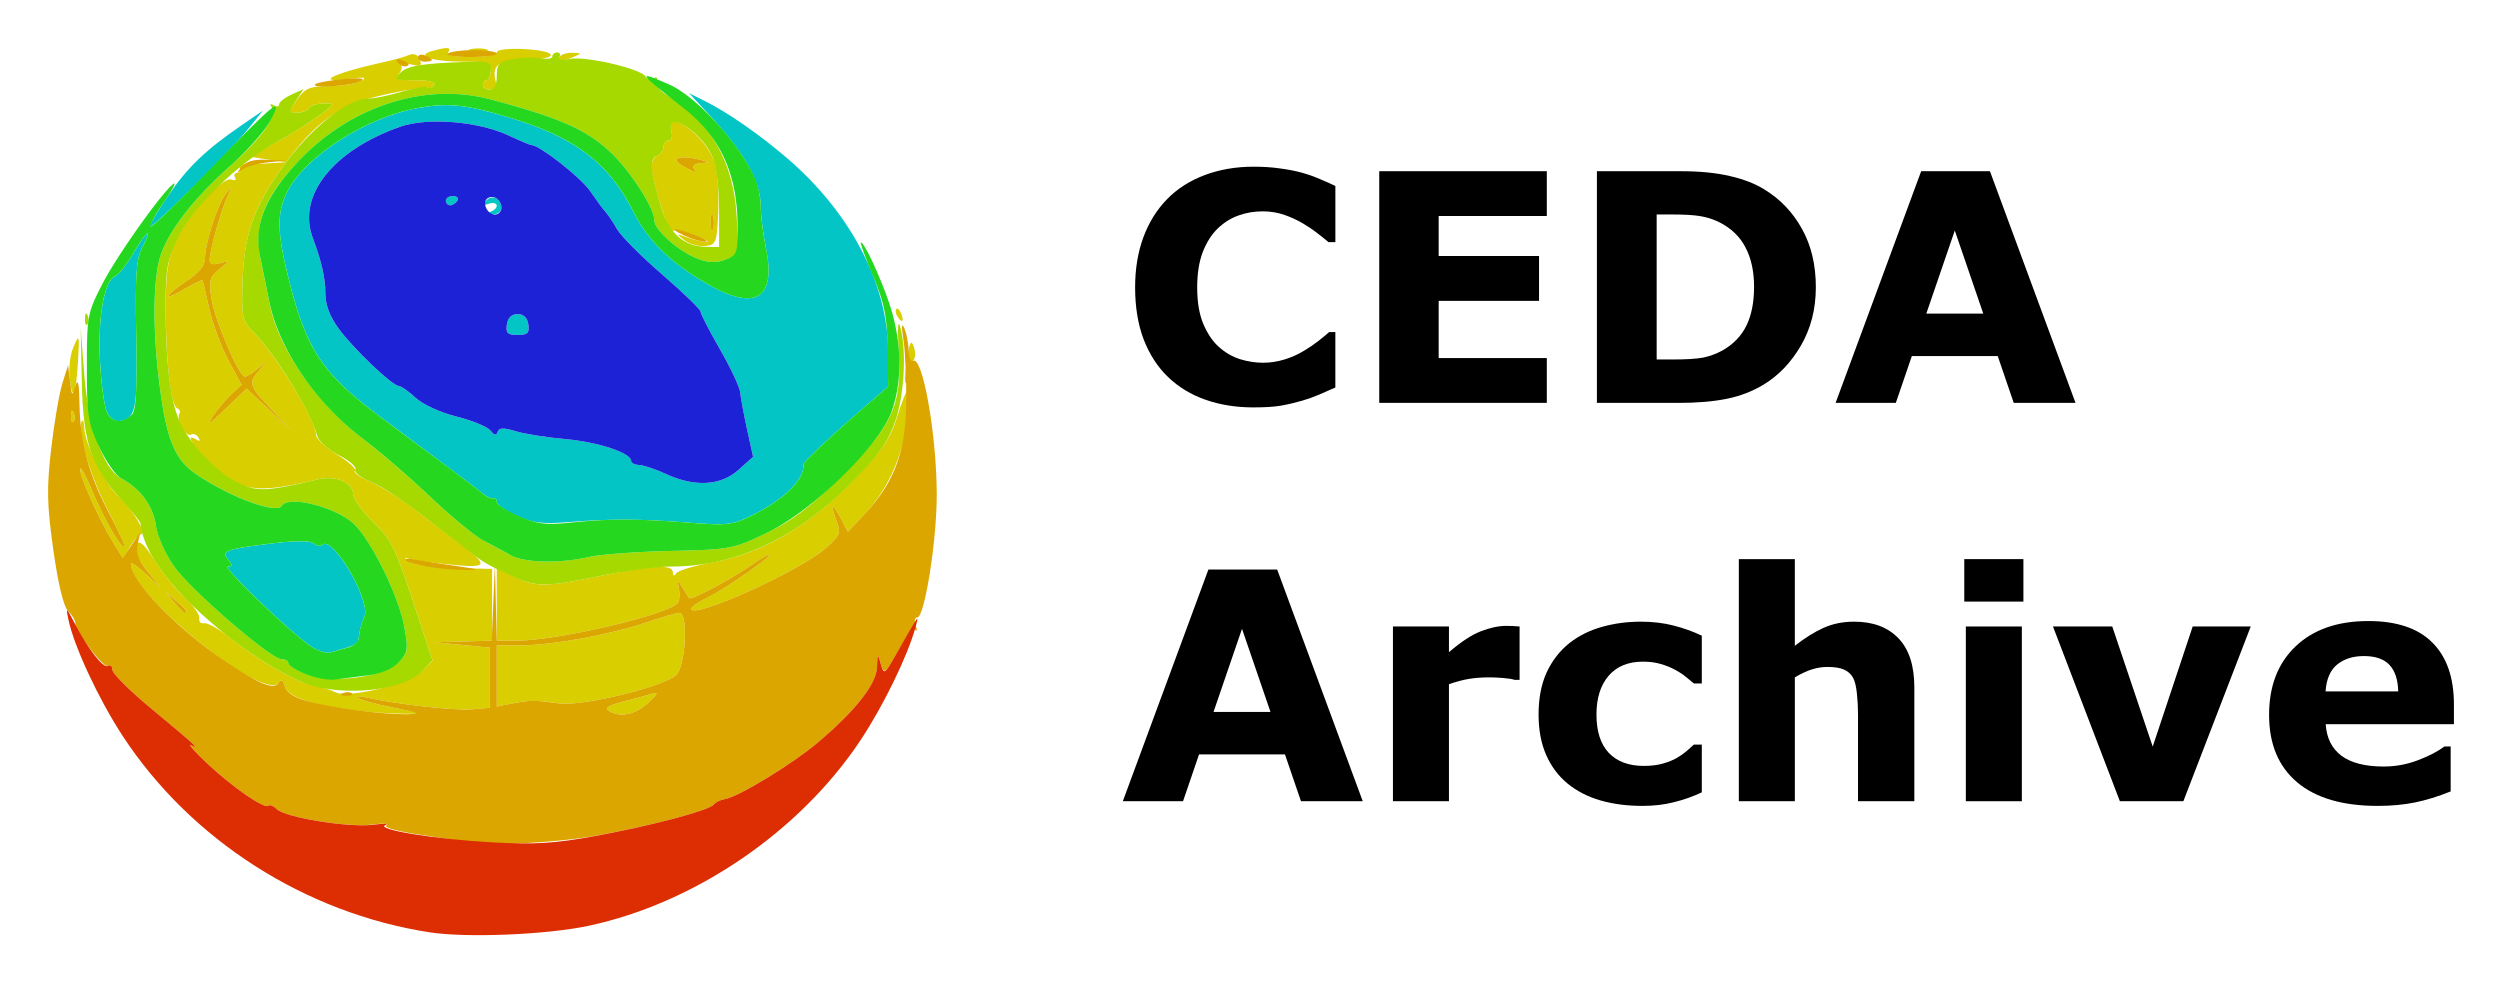 <svg xmlns="http://www.w3.org/2000/svg" role="img" viewBox="-10.38 -10.38 539.76 211.76"><title>The CEDA Archive logo</title><g transform="translate(-3.125 -4.057)"><path fill="#d8ce00" d="M69 147.002c-9.34-1.25-14.171-2.938-14.75-5.155-.356-1.36-.767-1.628-1.264-.824C50.174 145.573 21 122.17 21 115.363c0-.405 1.437.585 3.194 2.2L27.388 120.5l-2.694-3.327C23.212 115.344 22 113.281 22 112.59c0-2.985 1.481-2.216 4.209 2.186 1.61 2.598 4.483 6.152 6.385 7.898 1.901 1.746 3.333 3.771 3.182 4.5-.151.729.313 1.205 1.033 1.056.719-.148 3.194 1.238 5.5 3.081 6.207 4.96 14.428 9.691 18.024 10.371 1.742.33 3.926.986 4.852 1.459 2.72 1.388 15.922-1.815 18.641-4.523l2.326-2.315-4.261-12.897c-3.769-11.408-4.759-13.375-8.576-17.032C70.942 104.1 69 101.393 69 100.357c0-2.49-3.759-4.098-7.5-3.21-13.873 3.293-16.875 2.801-23.75-3.899-3.562-3.471-5.077-6.186-2.595-4.653.721.446.883.274.431-.457-.398-.644-1.12-.926-1.604-.626-1.085.67-3.285-3.211-2.521-4.447.304-.492.104-1.045-.444-1.229-1.377-.463-2.52-10.477-2.494-21.835.018-7.548.462-10.461 2.161-14.176 2.645-5.784 10.134-14.108 12.036-13.379.762.292 1.11.087.774-.457C43.157 31.445 43.385 31 44 31s.833-.461.485-1.025c-.348-.564-.262-.96.191-.882.453.079 2.849.026 5.324-.117l4.5-.26-3.937-.608L46.626 27.5l5.437-2.938c2.99-1.616 7.192-4.203 9.337-5.75C65.13 16.123 65.187 16 62.709 16c-1.425 0-2.869.45-3.209 1-.34.55-1.522 1-2.627 1-2.009 0-2.009-0.0.014-2.842 1.744-2.449 2.706-2.848 6.963-2.892 2.717-.028 5.775-.519 6.795-1.093 1.423-.8.866-.911-2.395-.477-7.744 1.032-3.94-1.063 5.996-3.302 4.158-.937 5.345-1.259 6.875-1.867 1.022-.406 1.858-.027 2.261 1.025.536 1.397.192 1.556-2.119.976-1.518-.381-2.427-.36-2.02.047.407.407.238 1.343-.374 2.081C77.964 10.748 78.634 11 82.437 11c2.916 0 4.445.383 4.053 1.016-.345.559-.935.83-1.309.602-.374-.228-4.357.385-8.849 1.363C65.954 16.239 60.924 19.766 53.68 29.862c-6.342 8.839-8.307 14.619-8.597 25.29-.187 6.872.034 7.891 2.163 10C52.204 70.062 61 84.443 61 87.639c0 .747 2.035 2.624 4.521 4.171 2.487 1.548 4.218 3.118 3.846 3.489-.371.371 1.032 1.388 3.119 2.26 2.087.872 6.275 3.465 9.307 5.763 3.032 2.298 7.426 5.614 9.764 7.368 6.896 5.175 6.734 5.696-1.512 4.883-3.988-.393-7.992-.942-8.898-1.219-1.28-.392-1.241-.245.175.661 1.002.641 5.388 1.238 9.745 1.325l7.923.16.005 7.75L99 132l-6.25.168-6.25.168 6 .582 6 .582v13l-4 .327c-3.653.299-16.399-1.138-22.5-2.535-1.375-.315-2.22-.267-1.877.108.343.374 3.718 1.295 7.5 2.047L84.5 147.812l-5-.037c-2.75-.02-7.475-.368-10.5-.773zm-36-21.347c0-.19-1.012-1.202-2.25-2.25L28.5 121.5l1.905 2.25C32.195 125.864 33 126.455 33 125.655zm17.75-43.613L55.5 86.5l-4.25-4.538c-4.808-5.133-4.92-5.509-2.5-8.383 1.724-2.048 1.719-2.053-.329-.329-1.143.963-2.4 1.75-2.792 1.75-1.28 0-6.544-12.25-7.23-16.826-.589-3.93-.385-4.691 1.716-6.381 2.376-1.911 2.376-1.916.135-1.289-1.516.424-2.246.2-2.238-.687.019-2.068 2.573-11.151 3.899-13.864 1.146-2.345 1.129-2.366-.386-.471C39.738 37.717 37 46.229 37 49.549c0 1.442-1.361 3.086-4 4.833-4.992 3.304-5.274 4.568-.374 1.677 1.994-1.177 3.718-2.009 3.83-1.849.112.16.762 2.873 1.443 6.03.681 3.156 2.536 8.169 4.121 11.139l2.882 5.4-2.059 1.861C41.711 79.663 39.861 81.85 38.732 83.5c-1.585 2.317-.991 1.985 2.608-1.458L46 77.584zm73.417 65.083c-.918-.582.055-1.195 3.121-1.967 2.45-.617 5.3-1.394 6.333-1.728 1.353-.436 1.093.119-.927 1.982-2.833 2.613-6.079 3.264-8.527 1.712zM100 139.613V133h5.39c6.635 0 19.471-2.372 27.168-5.02 3.166-1.089 6.266-1.98 6.888-1.98 1.932 0 1.358 11.34-.677 13.374-2.518 2.518-20.334 6.871-25.269 6.174-5.307-.75-6.419-.747-10.25.024l-3.25.654v-6.614zm0-15.506v-7.892l3.711 1.892c4.664 2.378 6.768 2.366 18.789-.108 11.243-2.313 15.494-2.519 15.515-.75.01.827.264.892.75.191.404-.582 3.885-1.625 7.735-2.317 10.691-1.923 20.905-7.841 30.339-17.578 6.416-6.623 8.109-9.063 9.571-13.796.977-3.163 2.017-5.75 2.312-5.75.295 0 .225 2.812-.154 6.25-.859 7.774-4.087 15.039-8.994 20.241l-3.765 3.991-1.436-2.741c-1.902-3.63-2.482-3.492-1.068.254 1.051 2.783.885 3.213-2.337 6.062C165.364 117.012 142 127.536 142 125.105c0-.404 1.542-1.469 3.426-2.368C149.04 121.013 159 114.132 159 113.358c0-.25-1.913.856-4.25 2.457-4.667 3.197-12.795 7.51-13.199 7.005-.141-.176-.803-1.22-1.472-2.32-1.19-1.957-1.207-1.954-.77.139.245 1.177.164 2.589-.181 3.138-1.56 2.482-25.895 8.219-34.877 8.222L100 132zm-82.791-13.269c-3.054-4.941-7.195-14.105-7.157-15.838.018-.825 1.118 1.114 2.445 4.309 2.546 6.129 6.485 13.042 7.089 12.438.197-.197-1.376-3.708-3.495-7.803-3.908-7.552-6.7-16.836-5.763-19.166.283-.703.554-.154.603 1.221.129 3.648 4.378 12.109 7.532 15 2.918 2.675 6.11 8 4.795 8-.437 0-1.506 1.174-2.377 2.609l-1.583 2.609zM8.079 83.417c.048-1.165.285-1.402.604-.604.289.722.253 1.584-.079 1.917-.332.332-.569-.258-.525-1.312zm-.3-8.115c-.249-2.091.139-5.151.862-6.801 1.232-2.813 1.29-2.606.935 3.318-.445 7.423-1.163 8.814-1.797 3.483zM188.147 76c-.069-.825.169-3.281.528-5.457.513-3.108.806-3.537 1.365-2 .392 1.076.361 2.407-.069 2.957-.429.55-.987 2.125-1.24 3.5-.253 1.375-.516 1.825-.585 1zm-1.688-14.067c-.363-.587-.445-1.281-.183-1.543.262-.262.743.218 1.069 1.067.676 1.762.1 2.072-.886.477zM140.499 45.537c-1.894-1.467-1.852-1.496.816-.542 1.548.553 3.348.974 4 .935.652-.039-.555-.708-2.681-1.488-2.126-.779-4.23-1.192-4.675-.917-.799.494-3.958-8.846-4.512-13.338-.159-1.293.341-2.553 1.134-2.857.78-.299 1.419-1.171 1.419-1.937S136.502 24 137.117 24c.624 0 .886-.882.594-2-1.434-5.484 7.67 1.168 9.338 6.824.597 2.022.942 6.826.768 10.676-.3 6.624-.451 7.016-2.818 7.292-1.375.161-3.401-.404-4.5-1.256zm6.194-5.268c-.254-.973-.478-.419-.498 1.231-.02 1.65.187 2.446.461 1.769.274-.677.291-2.027.037-3zM142.5 30c-.34-.55.421-1.053 1.691-1.118 1.897-.097 1.774-.242-.691-.813-4.246-.983-6.186-.125-3.308 1.463 2.975 1.641 3.04 1.654 2.308.469zM97 12c0-.55.354-1 .787-1 .433 0 .855-.9.938-2 .136-1.799-.47-2.002-6.037-2.015-6.88-.017-10.429-1.286-6.522-2.332C89.453 3.772 90.21 3.851 89.5 5c-.384.621 1.49 1 4.941 1C97.502 6 100 5.548 100 4.994c0-1.313 11.229-.826 11.666.506.192.586-1.965 1-5.206 1-5.863 0-7.613 1.2-6.721 4.611.334 1.277-.03 1.889-1.123 1.889C97.727 13 97 12.55 97 12zm16.5-6c.34-.55 1.604-.968 2.809-.93 2.112.068 2.119.101.191.93-2.752 1.183-3.731 1.183-3 0zM94.25 4.311c.963-.252 2.538-.252 3.5 0 .963.252.175.457-1.75.457s-2.712-.206-1.75-.457z"/><path fill="#04c5c6" d="M59.899 133.236C55.447 130.265 40.597 116 41.956 116c.996 0 1.023-.32.118-1.411-1.616-1.947-.652-2.329 8.901-3.527 5.472-.686 8.748-.708 9.525-.063.651.541 1.482.685 1.846.321 2.188-2.188 10.555 12.134 9.07 15.527-.725 1.658-.981 2.635-1.264 4.835-.137 1.064-1.088 1.509-6.152 2.883-.825.224-2.671-.374-4.101-1.329zM104.25 105.024c-2.337-1.068-4.25-2.41-4.25-2.983 0-.573-.347-.929-.77-.791-.424.138-1.436-.317-2.25-1.01-.814-.693-5.583-4.293-10.599-8-5.015-3.707-10.607-7.865-12.425-9.24C62.234 74.135 58.831 68.908 55.113 54.06c-2.538-10.138-2.643-14.142-.487-18.685C58.25 27.739 71.573 19.072 82.823 17.032c6.664-1.208 10.291-.845 19.757 1.982 14.27 4.261 21.574 9.785 26.902 20.345 3.197 6.337 8.078 11.087 16.14 15.706 10.215 5.853 14.692 3.101 12.523-7.698C157.515 44.232 157 40.188 157 38.38c0-5.545-3.47-11.686-11.438-20.242L141.5 13.776l3.5 1.752c4.985 2.496 11.676 7.149 17.684 12.296 13.63 11.68 21.746 27.131 21.791 41.492l.025 7.824-4.5 3.885c-7.721 6.666-13.847 12.415-13.804 12.955.249 3.131-3.911 7.334-10.628 10.737-4.606 2.334-5.575 2.459-14.008 1.805-10.837-.84-16.717-.867-26.06-.119-5.643.451-7.824.183-11.25-1.382zm47.903-9.869l3.185-2.846-1.293-5.904c-.711-3.247-1.381-6.843-1.488-7.991-.107-1.148-2.076-5.35-4.376-9.338S144 61.437 144 60.965c0-.473-3.712-4.069-8.25-7.991-4.537-3.922-8.925-8.32-9.75-9.772-.825-1.452-1.95-3.137-2.5-3.743s-2.064-2.657-3.366-4.556C118.146 32 109.216 25 107.501 25c-.287 0-2.482-.921-4.876-2.046-6.568-3.087-17.599-3.985-23.487-1.912C64.598 26.162 56.875 35.964 60.262 45 62.16 50.065 63 53.746 63 56.999c0 2.485.934 4.982 2.842 7.601C68.985 68.913 77.457 77 78.832 77c.482 0 2.113 1.146 3.624 2.547 1.584 1.468 5.352 3.198 8.896 4.084 3.381.845 6.665 2.198 7.297 3.006.821 1.05 1.263 1.128 1.548.272.299-.898 1.262-.932 3.851-.136 1.899.584 6.767 1.356 10.819 1.716C121.927 89.117 129 91.467 129 93.185c0 .448.787.848 1.75.889.963.041 3.55.907 5.75 1.926 6.214 2.877 11.827 2.573 15.653-.846zM102.18 63.75c.21-1.477 1.007-2.25 2.32-2.25s2.11.773 2.32 2.25c.262 1.846-.155 2.25-2.32 2.25s-2.582-.404-2.32-2.25zM98.75 39.338c1.943-.784 1.471-2.353-.5-1.659-1.369.482-1.496.341-.587-.644C99.018 35.566 101 36.472 101 38.559c0 .793-.787 1.405-1.75 1.362-1.045-.047-1.247-.282-.5-.583zM89 37c0-.55.702-1 1.559-1 .857 0 1.281.45.941 1-.34.55-1.041 1-1.559 1C89.423 38 89 37.55 89 37zM15.895 82.804c-.595-1.112-1.295-6.124-1.556-11.138-.496-9.55.912-17.442 3.275-18.348.717-.275 2.466-2.484 3.887-4.909 2.94-5.017 4.366-5.986 1.959-1.33-1.302 2.518-1.539 5.975-1.298 18.972.301 16.25-.049 18.022-3.662 18.552-.837.123-2.008-.687-2.604-1.799zM25 42.653c0-.42 1.763-3.36 3.918-6.533 4.222-6.217 8.124-9.992 15.74-15.226L49.5 17.567l-3.193 3.966C42.253 26.569 25 43.67 25 42.653z"/><path fill="#dca600" d="M93.5 175.477c-.55-.148-4.955-.841-9.789-1.54-4.941-.715-8.247-1.606-7.552-2.035.68-.42-.667-.509-2.994-.197-5.125.687-18.832-1.514-20.631-3.313-.713-.713-1.533-1.06-1.821-.772-.815.815-7.689-3.916-13.214-9.094-2.75-2.577-4.325-4.359-3.5-3.959 2.014.976 1.097.134-8.75-8.035-4.537-3.764-8.25-7.475-8.25-8.247 0-.772-.422-1.142-.938-.823C15.113 138.048 9 129.981 9 128.141c0-.549-.7-1.698-1.556-2.554-.982-.982-2.158-5.844-3.19-13.183-1.375-9.783-1.449-13.235-.468-21.766C4.428 85.062 5.513 78.7 6.198 76.5l1.246-4 .42 3.5c.395 3.295.465 3.353 1.178 1 .538-1.775.791-.615.87 4 .145 8.421 2.001 15.205 6.456 23.596 1.978 3.725 3.431 6.938 3.228 7.141-.613.613-4.535-6.253-7.099-12.428C11.17 96.114 10.07 94.175 10.052 95c-.037 1.729 4.101 10.893 7.138 15.807l2.069 3.347 1.911-2.827L23.08 108.5l-.609 2.592c-.453 1.93.097 3.462 2.154 6L27.388 120.5l-3.194-2.937C22.437 115.948 21 114.957 21 115.363c0 3.744 9.825 13.938 20.184 20.942 7.712 5.214 10.746 6.427 11.802 4.718.497-.804.908-.535 1.264.824.355 1.357 1.954 2.404 4.889 3.202 5.51 1.498 16.147 2.905 21.362 2.825 3.383-.052 2.94-.272-2.877-1.428-3.782-.752-7.157-1.673-7.5-2.047-.343-.374.502-.423 1.877-.108 6.101 1.398 18.847 2.834 22.5 2.535l4-.327v-13l-6-.582-6-.582 6.21-.168L98.919 132l.337-8.25.337-8.25.204 8.25L100 132l4.25-.001c8.983-.003 33.317-5.739 34.877-8.222.345-.549.427-1.961.181-3.138-.437-2.094-.42-2.097.77-.139.669 1.1 1.331 2.144 1.472 2.32.404.506 8.532-3.808 13.199-7.005 2.337-1.601 4.25-2.707 4.25-2.457 0 .774-9.96 7.655-13.574 9.378-1.884.899-3.426 1.964-3.426 2.368 0 2.431 23.364-8.092 28.968-13.047 3.222-2.849 3.387-3.279 2.337-6.062-1.414-3.746-.834-3.884 1.068-.254l1.436 2.741 3.765-3.991c6.246-6.622 8.717-13.313 8.83-23.916.053-4.992-.221-11.101-.609-13.576-.451-2.876-.386-3.778.18-2.5.487 1.1.917 3.264.956 4.809.039 1.545.453 2.572.922 2.283 2.073-1.281 5.129 15.894 5.143 28.908.011 9.904-2.623 26.5-4.205 26.5-.552 0-.706.774-.343 1.72.363.946.337 1.396-.058 1.001-.395-.395-2.078 1.644-3.739 4.53-2.872 4.991-3.056 5.126-3.735 2.749-.67-2.345-.72-2.302-.814.682-.115 3.666-4.675 9.466-12.875 16.374-5.543 4.67-17.04 11.66-19.991 12.154-.954.16-2.013.672-2.354 1.138-.921 1.261-12.947 4.473-25.054 6.692-8.944 1.639-24.615 2.434-28.327 1.437zm39.194-30.065c2.02-1.863 2.28-2.418.927-1.982-1.033.333-3.883 1.111-6.333 1.728-3.066.772-4.039 1.385-3.121 1.967 2.449 1.552 5.695.901 8.527-1.712zM108 144.951c.825.018 3.3.287 5.5.597 4.935.697 22.75-3.656 25.269-6.174 2.035-2.035 2.609-13.374.677-13.374-.623 0-3.723.891-6.888 1.98C124.861 130.628 112.024 133 105.39 133H100v13.227l3.25-.654c1.788-.36 3.925-.64 4.75-.622zM8.683 82.812c-.319-.798-.556-.561-.604.604-.043 1.054.193 1.645.525 1.312.332-.332.368-1.195.079-1.917zm58.129 60.504c.722-.289 1.584-.253 1.917.079.332.332-.258.569-1.312.525-1.165-.048-1.402-.285-.604-.604zM30.405 123.75L28.5 121.5l2.25 1.905C32.864 125.195 33.455 126 32.655 126c-.19 0-1.202-1.012-2.25-2.25zm54.864-7.69c-2.327-.379-4.544-1.003-4.927-1.385-.383-.383.622-.448 2.231-.146 1.61.302 5.627.927 8.927 1.388 4.599.643 5.066.838 2 .835-2.2-.002-5.904-.314-8.231-.693zM38.732 83.5c1.128-1.65 2.978-3.837 4.111-4.861l2.059-1.861-2.882-5.4c-1.585-2.97-3.439-7.983-4.121-11.139-.681-3.156-1.331-5.87-1.443-6.03-.112-.16-1.836.672-3.83 1.849-4.9 2.891-4.619 1.627.374-1.677 2.639-1.746 4-3.391 4-4.833 0-3.32 2.738-11.832 4.525-14.066 1.515-1.894 1.532-1.873.386.471-1.326 2.712-3.88 11.796-3.899 13.864-.008.888.722 1.112 2.238.687 2.241-.628 2.241-.623-.135 1.289-2.101 1.69-2.305 2.451-1.716 6.381C39.085 62.75 44.349 75 45.629 75c.393 0 1.649-.787 2.792-1.75 2.048-1.724 2.053-1.719.329.329-2.42 2.874-2.308 3.25 2.5 8.383L55.5 86.5l-4.75-4.458L46 77.584l-4.66 4.458c-3.599 3.443-4.192 3.775-2.608 1.458zM140.5 44.536c-3.862-1.768-2.066-1.794 2.5-.036 1.925.741 2.825 1.362 2 1.379-.825.017-2.85-.587-4.5-1.343zM146.195 41.5c.02-1.65.244-2.204.498-1.231.254.973.237 2.323-.037 3-.274.677-.481-.119-.461-1.769zM44.872 29.75c.961-1.225 2.611-1.7 5.5-1.582l4.128.168-3.987.406c-2.193.224-4.668.935-5.5 1.582-1.32 1.026-1.338.952-.14-.575zm95.32-.219c-2.879-1.588-.938-2.446 3.308-1.463 2.465.571 2.588.716.691.813-1.27.065-2.031.568-1.691 1.118.733 1.185.668 1.172-2.308-.469zM60.8 11.867c.385-.348 3.124-.85 6.087-1.116 3.617-.325 4.841-.178 3.727.445-1.861 1.041-10.909 1.66-9.814.671zm17.707-4.856c-.35-.567.051-.735.941-.393C81.18 7.283 81.497 8 80.059 8c-.518 0-1.216-.445-1.552-.989zM83 6.031c0-.533.675-.71 1.5-.393.825.317 1.5.752 1.5.969C86 6.823 85.325 7 84.5 7S83 6.564 83 6.031zM89.418 5.25c.413-.412 2.962-.75 5.664-.75 2.702 0 4.914.338 4.916.75.001.412-2.548.75-5.664.75-3.117 0-5.329-.338-4.916-.75z"/><path fill="#a6d900" d="M60.811 141.928c-4.198-.991-12.194-5.593-18.811-10.825-11.624-9.191-18.267-17.748-18.923-24.375-.042-.425-1.872-2.721-4.067-5.102C12.411 94.467 10.682 89.321 10.403 76l-.241-11.5.784 10.115c.861 11.101 4.125 20.282 7.938 22.322 4.149 2.221 6.867 5.914 7.531 10.232.392 2.55 2.081 6.268 4.109 9.044C34.366 121.474 51.263 136 53.538 136c.804 0 1.462.382 1.462.848s1.714 1.522 3.808 2.344c5.442 2.138 16.711.742 19.92-2.467 2.134-2.134 2.227-2.696 1.293-7.763-1.275-6.918-7.46-19.312-11.213-22.47-4.259-3.583-13.853-5.847-15.244-3.596-1.157 1.872-11.776-2.136-18.829-7.105-4.159-2.93-5.973-7.301-7.385-17.791-1.54-11.445-1.655-21.965-.305-27.821 1.282-5.557 6.912-13.113 15.409-20.679 6.952-6.191 10.144-10.723 8.932-12.684-.424-.687-.245-.847.459-.412.635.392 1.155.309 1.155-.185 0-.494 1.19-1.441 2.644-2.103l2.644-1.205-1.667 2.544C55.03 17.884 55.044 18 56.918 18c1.08 0 2.242-.45 2.582-1 .34-.55 1.784-1 3.209-1 2.478 0 2.421.123-1.309 2.812-2.145 1.547-6.235 4.078-9.089 5.626-8.023 4.35-17.81 13.842-21.028 20.394C28.832 49.824 28.5 51.633 28.5 60c0 11.515.984 19.829 2.885 24.38C33.45 89.322 39.888 96.05 44.5 98.087c4.051 1.789 5.947 1.684 17-.94 3.741-.888 7.5.721 7.5 3.21 0 1.036 1.942 3.743 4.315 6.017 3.815 3.655 4.807 5.625 8.564 16.997l4.25 12.863-2.185 2.326c-3.578 3.809-14.52 5.402-23.133 3.368zM103 117.92c-5.63-2.601-5.756-2.678-11.2-6.92-11.705-9.118-15.8-11.973-19.232-13.407-2.042-.853-3.439-1.993-3.105-2.534.334-.54-1.26-1.935-3.542-3.1-2.282-1.164-4.394-3.05-4.692-4.191-1.372-5.247-9.155-17.836-13.983-22.617-2.129-2.109-2.35-3.128-2.163-10 .29-10.693 2.256-16.453 8.662-25.38 5.913-8.241 13.973-14.764 18.264-14.783 1.37-.006 4.681-.675 7.358-1.487 2.676-.812 5.233-1.25 5.681-.973.448.277 1.097.046 1.443-.513C86.882 11.382 85.323 11 82.345 11c-4.482 0-4.67-.103-3.082-1.691 1.257-1.257 3.993-1.801 10.661-2.12 8.646-.413 8.964-.352 8.811 1.691C98.646 10.046 98.22 11 97.787 11c-.433 0-.787.45-.787 1s.675 1 1.5 1c.995 0 1.5-.995 1.5-2.955 0-2.587.437-3.037 3.514-3.614 1.933-.363 4.633-.445 6-.184C110.881 6.509 112 6.335 112 5.861S112.477 5 113.059 5c.582 0 .785.443.45.985-.375.606.508.762 2.294.404 3.297-.659 15.271 2.112 16.297 3.772.372.602 1.172.789 1.777.415.651-.403.893-.139.592.645-.284.739.715 2.059 2.261 2.987 9.427 5.656 14.453 14.443 15.078 26.362l.428 8.152-2.938 1.024c-2.202.768-3.798.663-6.368-.416C138.809 47.6 134 43.195 134 41.151c0-2.546-5.11-10.489-9.325-14.495-5.273-5.012-11.191-7.617-26.291-11.576-14.012-3.674-30.19 1.614-41.309 13.5-7.514 8.032-9.59 13.61-7.989 21.467.611 2.999 1.511 7.407 1.999 9.794 1.883 9.204 10.34 21.297 19.948 28.525 3.557 2.676 10.137 8.342 14.624 12.592 4.486 4.25 9.661 8.506 11.5 9.458 1.839.952 4.468 2.366 5.843 3.143 2.92 1.649 10.637 1.822 16.899.379 2.42-.558 10.356-1.148 17.636-1.311 12.79-.286 13.486-.415 20.601-3.81 5.654-2.698 9.454-5.581 16.364-12.415 11.07-10.949 13.055-15.358 12.266-27.252-.281-4.233-.163-6.533.264-5.149 1.514 4.912 1.014 14.925-1.037 20.76-1.579 4.493-3.62 7.332-9.575 13.322C164.61 109.96 151.512 116 137.561 116c-2.937 0-9.715.9-15.061 2-12.148 2.5-13.931 2.492-19.5-.08zm45-78.952c0-4.564-.595-9.457-1.379-11.332-2.282-5.46-10.17-10.449-8.911-5.636.292 1.118.031 2-.594 2-.614 0-1.117.627-1.117 1.393 0 .766-.638 1.638-1.419 1.937-1.656.636-1.478 3.049.789 10.691 1.789 6.029 4.963 8.905 9.879 8.952L148 47zM11.079 62.417c.048-1.165.285-1.402.604-.604.289.722.253 1.584-.079 1.917-.332.332-.569-.258-.525-1.312z"/><path fill="#25d81f" d="M58.75 139.226c-2.062-.823-3.75-1.886-3.75-2.361 0-.475-.658-.864-1.462-.864-2.275 0-19.172-14.526-23.015-19.786-2.028-2.776-3.718-6.494-4.109-9.044-.663-4.319-3.381-8.012-7.531-10.232-1.14-.61-3.267-3.658-4.727-6.773C11.766 85.064 11.502 83.355 11.501 73c-.001-11.07.124-11.743 3.335-18 3.178-6.192 13.231-20.305 15.434-21.667.571-.353-.424 1.484-2.212 4.083-1.788 2.599-3.051 4.924-2.808 5.167.243.243 6.024-5.325 12.846-12.374 14.211-14.684 15.877-16.029 13.076-10.564-1.086 2.12-5.008 6.555-8.716 9.855-8.498 7.564-14.129 15.121-15.411 20.679C25.695 56.035 25.81 66.555 27.35 78c1.412 10.49 3.226 14.86 7.385 17.791 7.053 4.97 17.673 8.977 18.829 7.105 1.391-2.251 10.986.013 15.244 3.596 3.746 3.152 9.937 15.547 11.207 22.435.909 4.935.806 5.634-1.143 7.709-1.378 1.466-3.792 2.489-6.758 2.862-2.538.319-5.739.725-7.114.902-1.375.177-4.188-.351-6.25-1.175zm9-5.714c1.238-.356 2.319-1.179 2.402-1.829.283-2.201.539-3.178 1.264-4.835 1.484-3.393-6.882-17.715-9.07-15.527-.364.364-1.195.22-1.846-.321-.777-.645-4.053-.623-9.525.063-9.553 1.198-10.516 1.58-8.901 3.527.905 1.09.878 1.411-.118 1.411-1.359 0 13.491 14.265 17.942 17.236 1.431.955 3.276 1.553 4.101 1.329.825-.224 2.513-.698 3.75-1.054zM21.238 83.162c.881-.881 1.136-5.614.923-17.111-.241-12.997-.004-16.454 1.298-18.972 2.407-4.656.982-3.687-1.959 1.33-1.421 2.425-3.17 4.634-3.887 4.909-2.362.906-3.771 8.798-3.275 18.348.26 5.013.961 10.025 1.556 11.138 1.163 2.173 3.379 2.322 5.343.358zM103 113.558c-1.375-.777-4.004-2.191-5.843-3.143-1.839-.952-7.014-5.208-11.5-9.458-4.486-4.25-11.067-9.916-14.624-12.592C61.001 80.818 52.978 69.06 50.895 58.853a405066.4 405066.4 0 0 0-2.003-9.816c-1.38-6.761 1.047-12.83 8.183-20.457 11.119-11.887 27.298-17.174 41.309-13.5 15.1 3.959 21.017 6.565 26.291 11.576C128.89 30.662 134 38.605 134 41.151c0 2.044 4.809 6.449 8.93 8.179 2.51 1.054 4.186 1.177 6.25.457 2.682-.935 2.82-1.284 2.815-7.135-.01-11.353-3.656-19.361-11.678-25.652-9.884-7.751-10.137-8.161-3.149-5.106 5.968 2.609 15.351 12.893 18.617 20.403C156.453 33.835 157 36.573 157 38.38c0 1.807.515 5.852 1.145 8.987 2.169 10.799-2.308 13.551-12.523 7.698-8.062-4.619-12.943-9.369-16.14-15.706-5.328-10.56-12.631-16.084-26.902-20.345-9.466-2.827-13.093-3.191-19.757-1.982-11.25 2.04-24.573 10.707-28.197 18.343-2.156 4.543-2.051 8.547.487 18.685C58.831 68.908 62.234 74.135 73.956 83c1.818 1.375 7.409 5.533 12.425 9.24 5.015 3.707 9.785 7.307 10.599 8 .814.693 1.826 1.147 2.25 1.01.424-.138.77.216.77.786 0 .57 2.138 1.959 4.75 3.087 3.915 1.691 5.893 1.933 11.25 1.379 8.288-.858 14.259-.853 25.56.023 8.433.653 9.402.529 14.008-1.805 6.717-3.404 10.877-7.606 10.628-10.737-.043-.54 6.069-6.277 13.804-12.957l4.5-3.886-.126-8.319c-.103-6.8-.676-9.643-3.141-15.569-1.658-3.987-2.847-7.25-2.641-7.25.931 0 5.57 10.526 6.916 15.693 1.978 7.593 1.891 14.696-.253 20.807-2.612 7.443-17.169 21.569-27.118 26.316-7.115 3.395-7.811 3.524-20.601 3.81-7.281.163-15.217.753-17.636 1.311-6.262 1.444-13.979 1.271-16.899-.379z"/><path fill="#1e22d7" d="M136.5 96c-2.2-1.018-4.787-1.885-5.75-1.926-.963-.041-1.75-.441-1.75-.889 0-1.718-7.073-4.068-14.133-4.696-4.052-.36-8.921-1.133-10.819-1.716-2.589-.796-3.552-.762-3.851.136-.285.856-.727.778-1.548-.272-.632-.808-3.916-2.161-7.297-3.006-3.544-.886-7.312-2.616-8.896-4.084C80.945 78.146 79.314 77 78.832 77c-1.374 0-9.846-8.087-12.989-12.4C63.934 61.981 63 59.484 63 56.999c0-3.253-.84-6.934-2.738-11.999-3.386-9.036 4.336-18.838 18.875-23.958 5.888-2.074 16.919-1.176 23.487 1.912C105.019 24.079 107.213 25 107.501 25c1.715 0 10.646 7 12.634 9.902 1.301 1.899 2.816 3.95 3.366 4.556.55.606 1.675 2.291 2.5 3.743s5.213 5.85 9.75 9.772c4.537 3.922 8.25 7.518 8.25 7.991 0 .473 1.881 4.123 4.181 8.111 2.299 3.988 4.268 8.19 4.376 9.338.107 1.148.777 4.743 1.488 7.991l1.293 5.904-3.185 2.846C148.327 98.573 142.714 98.877 136.5 96zm-29.68-32.25c-.21-1.477-1.007-2.25-2.32-2.25s-2.11.773-2.32 2.25c-.262 1.846.155 2.25 2.32 2.25s2.582-.404 2.32-2.25zM101 38.559c0-1.743-1.64-2.9-2.956-2.086C96.713 37.296 97.911 40 99.607 40 100.373 40 101 39.352 101 38.559zM91.5 37c.34-.55-.084-1-.941-1S89 36.45 89 37s.423 1 .941 1c.518 0 1.219-.45 1.559-1z"/><path fill="#dd2d03" d="M85.5 194.968c-26.86-4.141-51.545-19.931-66.263-42.387C14.088 144.727 8.737 133.265 7.528 127.5c-.602-2.867-.544-2.838 1.294.667 3.044 5.803 6.25 9.907 7.255 9.286.508-.314.924.06.924.832 0 .772 3.712 4.483 8.25 8.247 9.847 8.169 10.764 9.011 8.75 8.035-.825-.4.75 1.382 3.5 3.959 5.525 5.178 12.399 9.909 13.214 9.094.289-.289 1.108.059 1.821.772 1.779 1.779 15.447 3.997 20.683 3.356 2.355-.288 3.607-.267 2.782.048-2.46.937 10.669 3.076 23 3.747 9.295.506 13.609.234 22.5-1.416 12.468-2.315 24.459-5.517 25.38-6.778.341-.466 1.4-.979 2.354-1.138 2.951-.494 14.448-7.484 19.991-12.154 8.199-6.908 12.76-12.708 12.875-16.374.093-2.975.145-3.02.802-.682.679 2.417.788 2.351 3.279-2 5.213-9.105 4.993-8.794 4.251-6-1.619 6.096-6.945 17.048-11.948 24.567-13.084 19.664-35.714 35.096-58.639 39.988-9.082 1.938-26.335 2.648-34.345 1.413z"/><g transform="translate(-169.403 -11.166) scale(1.72)"><path d="M251.601 53.956q-3.242 0-5.996-.957-2.734-.957-4.707-2.852-1.973-1.895-3.066-4.727-1.074-2.832-1.074-6.543 0-3.457 1.035-6.27 1.035-2.812 3.008-4.824 1.895-1.934 4.688-2.988 2.812-1.055 6.133-1.055 1.836 0 3.301.215 1.484.195 2.734.527 1.309.371 2.363.84 1.074.449 1.875.84v7.051h-.859q-.547-.469-1.387-1.113-.82-.645-1.875-1.27-1.074-.625-2.324-1.055-1.25-.43-2.676-.43-1.582 0-3.008.508-1.426.488-2.637 1.641-1.152 1.113-1.875 2.949-.703 1.836-.703 4.453 0 2.734.762 4.57.781 1.836 1.953 2.891 1.191 1.074 2.656 1.543 1.465.449 2.891.449 1.367 0 2.695-.41 1.348-.41 2.48-1.113.957-.566 1.777-1.211.82-.645 1.348-1.113h.781v6.953q-1.094.488-2.09.918-.996.43-2.09.742-1.426.41-2.676.625-1.25.215-3.438.215z"/><path d="M288.437 53.39h-21.035V24.308h21.035v5.625h-13.574v5.02h12.598v5.625h-12.598v7.188h13.574z"/><path d="M322.207 38.878q0 4.062-1.855 7.285-1.855 3.203-4.688 4.922-2.129 1.289-4.668 1.797-2.539.508-6.016.508h-10.254V24.308h10.547q3.555 0 6.133.605 2.578.586 4.336 1.68 3.008 1.836 4.727 4.961 1.738 3.105 1.738 7.324zm-7.754-.059q0-2.871-1.055-4.902-1.035-2.051-3.301-3.203-1.152-.566-2.363-.762-1.191-.215-3.613-.215h-1.895v18.203h1.895q2.676 0 3.926-.234 1.25-.254 2.441-.898 2.051-1.172 3.008-3.125.957-1.973.957-4.863z"/><path d="M354.804 53.39h-7.754l-2.012-5.879h-10.781l-2.012 5.879h-7.559l10.742-29.082h8.633zM343.222 42.179l-3.574-10.43-3.574 10.43z"/><path d="M265.332 103.39h-7.754l-2.012-5.879h-10.781l-2.012 5.879h-7.559L245.957 74.308h8.633zm-11.582-11.211l-3.574-10.43-3.574 10.43z"/><path d="M285.019 88.155h-.625q-.449-.156-1.445-.234-.996-.078-1.66-.078-1.504 0-2.656.195-1.152.195-2.48.664v14.688h-7.031v-21.934h7.031v3.223q2.324-1.992 4.043-2.637 1.719-.664 3.164-.664.371 0 .84.02.469.02.82.059z"/><path d="M300.429 103.976q-2.871 0-5.254-.684-2.363-.684-4.121-2.109-1.738-1.426-2.695-3.594t-.957-5.078q0-3.066 1.016-5.293 1.035-2.227 2.871-3.691 1.777-1.387 4.102-2.031 2.324-.645 4.824-.645 2.246 0 4.141.488t3.535 1.27v5.996h-.996q-.41-.352-.996-.82-.566-.469-1.406-.918-.801-.43-1.758-.703-.957-.293-2.227-.293-2.812 0-4.336 1.797-1.504 1.777-1.504 4.844 0 3.164 1.543 4.805 1.562 1.641 4.414 1.641 1.328 0 2.383-.293 1.074-.312 1.777-.723.664-.391 1.172-.82.508-.43.938-.84h.996v5.996q-1.66.781-3.477 1.23-1.797.469-3.984.469z"/><path d="M334.57 103.39h-7.07v-10.879q0-1.328-.137-2.637-.137-1.328-.469-1.953-.391-.723-1.152-1.055-.742-.332-2.09-.332-.957 0-1.953.312-.977.312-2.129.996v15.547h-7.031V72.999h7.031v10.879q1.875-1.465 3.594-2.246 1.738-.781 3.848-.781 3.555 0 5.547 2.07 2.012 2.07 2.012 6.191z"/><path d="M348.066 103.39h-7.031v-21.934h7.031zm.195-25.059h-7.422v-5.332h7.422z"/><path d="M376.797 81.456l-8.457 21.934h-7.969l-8.398-21.934h7.441l5.078 15.078 5.02-15.078z"/><path d="M402.304 93.722H386.211q.156 2.578 1.953 3.945 1.816 1.367 5.332 1.367 2.227 0 4.316-.801 2.09-.801 3.301-1.719h.781v5.645q-2.383.957-4.492 1.387-2.109.43-4.668.43-6.602 0-10.117-2.969-3.516-2.969-3.516-8.457 0-5.43 3.32-8.594 3.34-3.184 9.141-3.184 5.352 0 8.047 2.715 2.695 2.695 2.695 7.773zm-6.992-4.121q-.059-2.207-1.094-3.32-1.035-1.113-3.223-1.113-2.031 0-3.34 1.055-1.309 1.055-1.465 3.379z"/></g></g></svg>